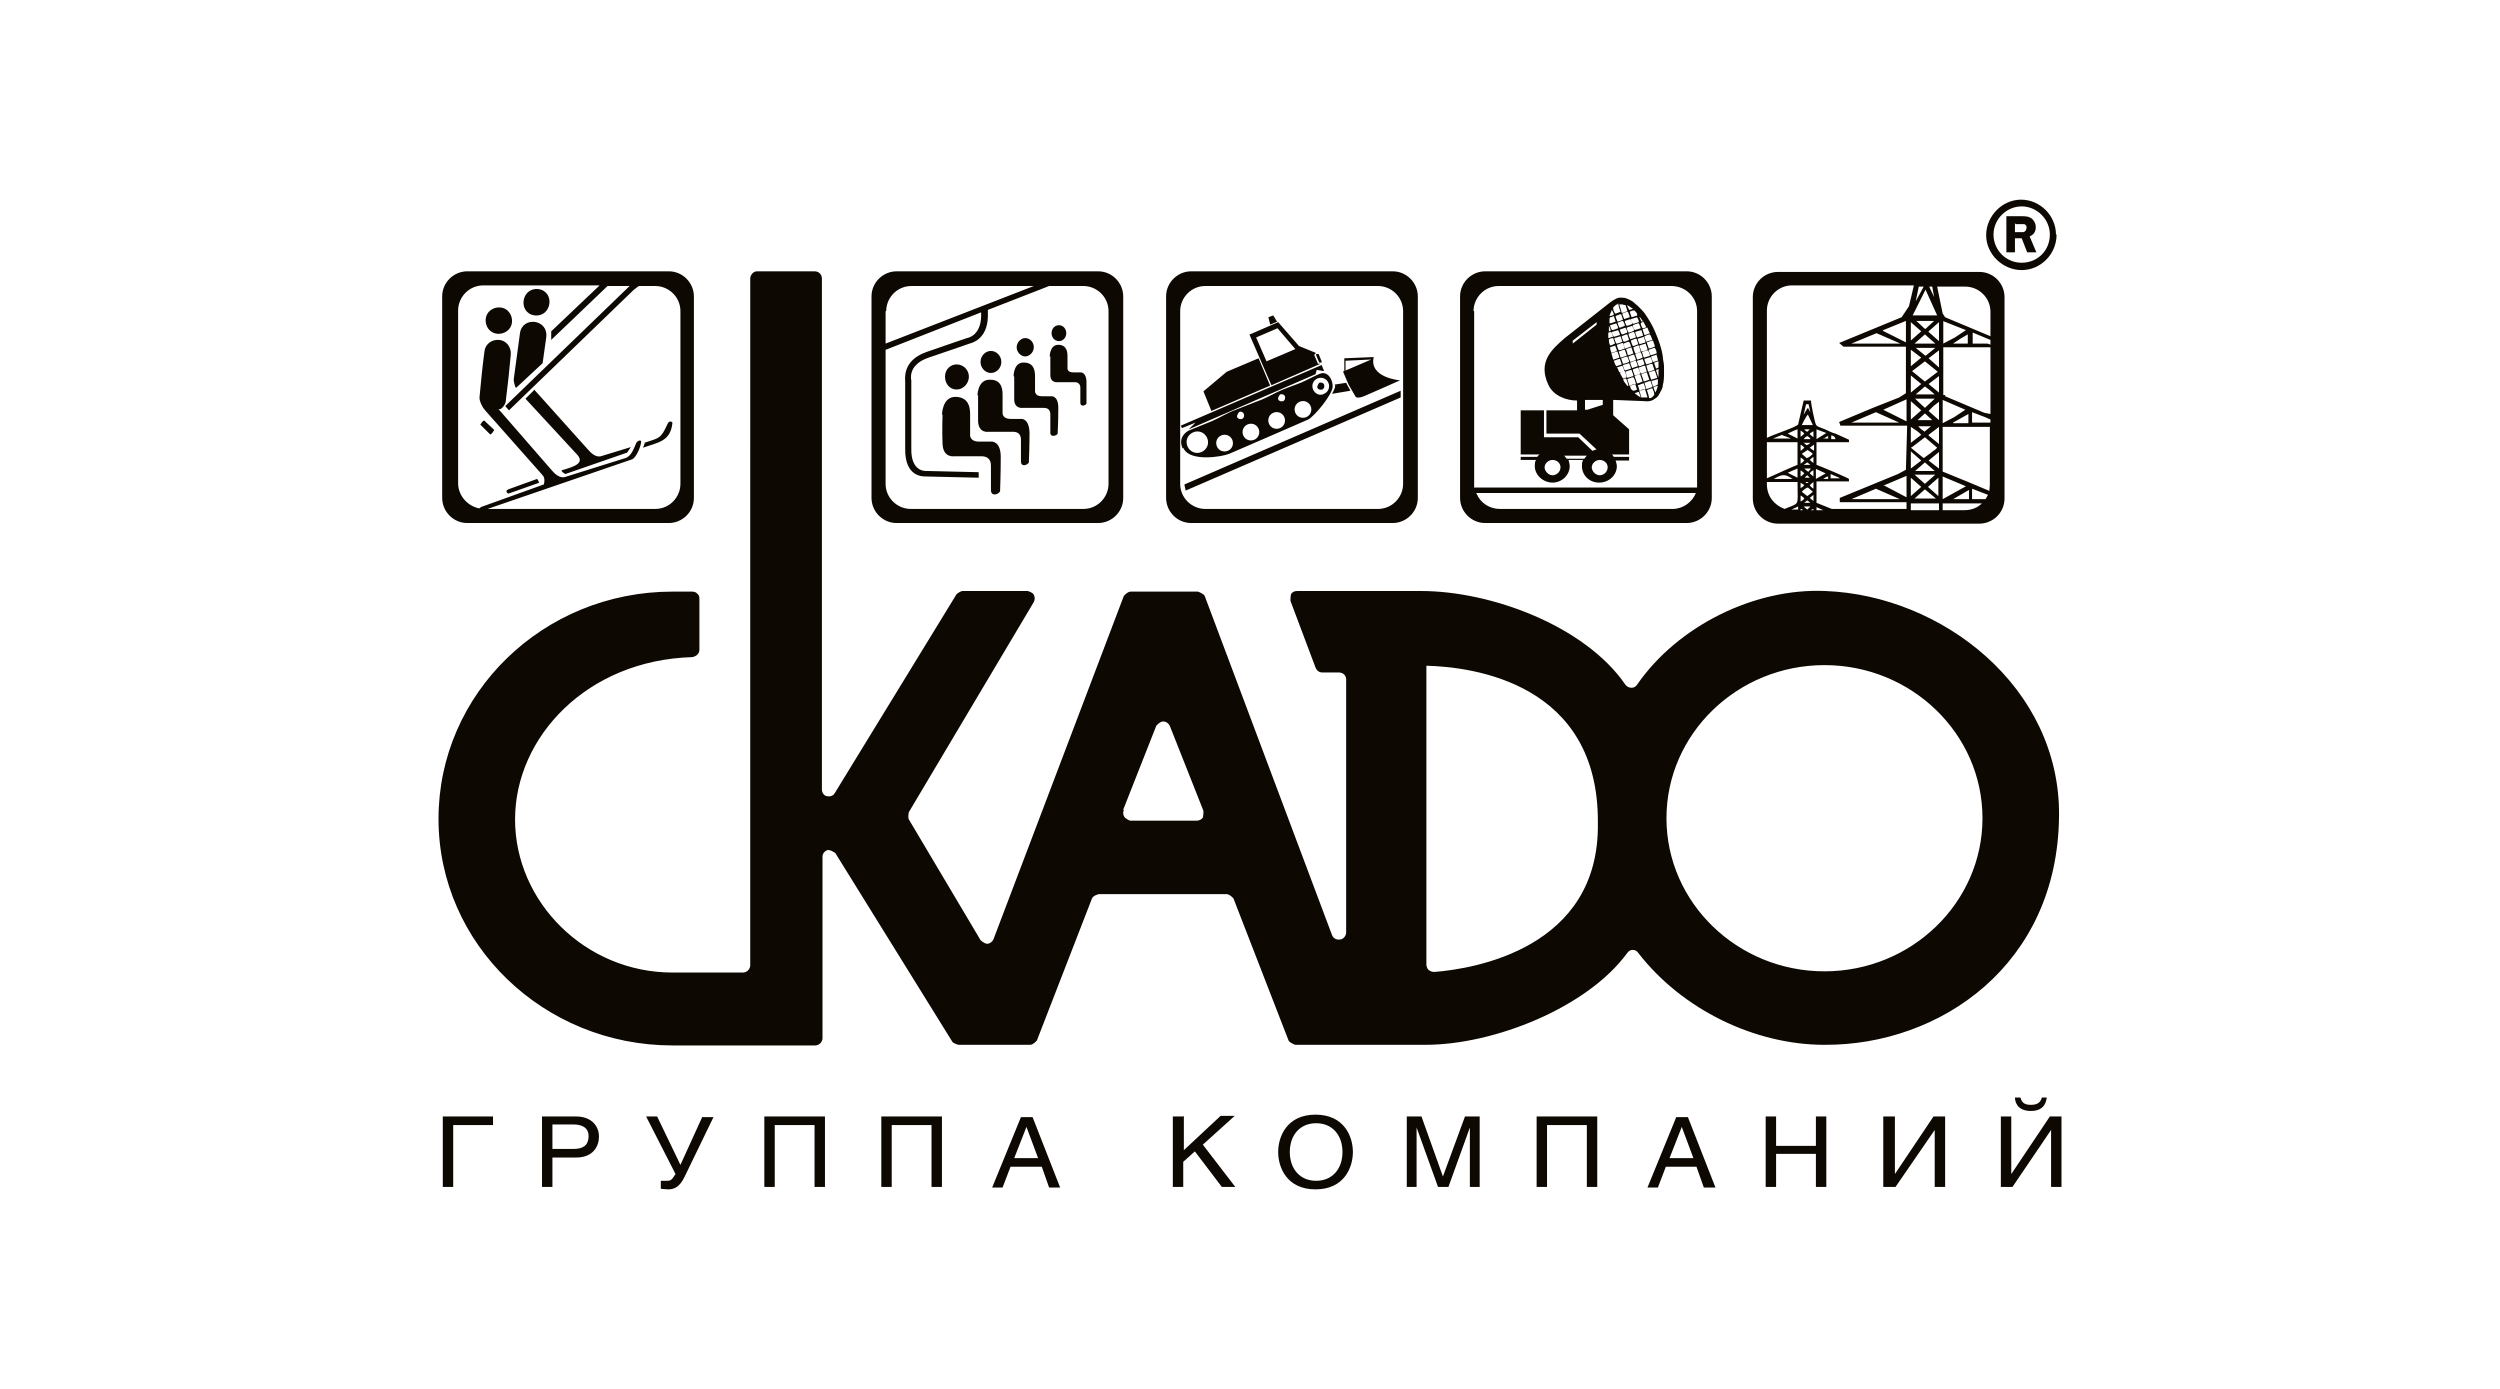 <?xml version="1.0" encoding="UTF-8"?> <svg xmlns="http://www.w3.org/2000/svg" id="_Слой_2" data-name="Слой 2" viewBox="0 0 40.82 22.68"><defs><style> .cls-1 { fill: none; } .cls-2 { fill: #0d0802; fill-rule: evenodd; } </style></defs><g id="Layer_1" data-name="Layer 1"><g><rect class="cls-1" width="40.82" height="22.68" rx=".91" ry=".91"></rect><g><path class="cls-2" d="M7.23,18.23v1.15h.17v-1.01h.65v-.14h-.81ZM9.02,18.36h.34c.14,0,.25.05.25.19,0,.16-.1.21-.25.21h-.34v-.4h0ZM9.02,18.9h.39c.27,0,.37-.18.37-.34,0-.19-.14-.33-.37-.33h-.56v1.15h.17v-.49h0ZM11.47,18.23l-.36.79-.38-.79h-.18l.48.94c-.06.09-.07.11-.14.11-.04,0-.07,0-.1,0v.13s.08.01.12.01c.1,0,.19-.04.27-.21l.47-.97h-.18ZM12.48,18.23v1.15h.17v-1.01h.65v1.01h.17v-1.15h-.99ZM14.39,18.23v1.15h.17v-1.01h.65v1.01h.17v-1.15h-.99ZM17.01,19.05l.12.34h.18l-.45-1.15h-.19l-.47,1.15h.17l.13-.34h.5ZM16.56,18.91l.2-.51h0l.19.51h-.39ZM19.32,18.23h-.17v1.15h.17v-.41l.19-.17.44.58h.22l-.53-.69.52-.47h-.23l-.6.56v-.56h0ZM21.92,18.81c0,.27-.16.47-.43.47s-.43-.2-.43-.47.16-.47.43-.47.43.2.43.47h0ZM22.09,18.81c0-.25-.14-.61-.61-.61s-.61.36-.61.61.14.61.61.61.61-.36.61-.61h0ZM22.97,18.23v1.15h.16v-.68s0-.18,0-.29h0l.35.97h.17l.35-.97h0c0,.11,0,.25,0,.29v.68h.16v-1.15h-.24l-.36.98h0l-.35-.98h-.24ZM25.09,18.23v1.15h.17v-1.01h.65v1.01h.17v-1.15h-.99ZM27.7,19.05l.12.34h.19l-.45-1.15h-.19l-.47,1.15h.17l.13-.34h.5ZM27.26,18.91l.2-.51h0l.19.51h-.39ZM29,18.23h-.17v1.15h.17v-.54h.65v.54h.17v-1.15h-.17v.48h-.65v-.48h0ZM30.92,18.23h-.17v1.15h.2l.64-.93h0v.93h.17v-1.15h-.19l-.63.94h0v-.94h0ZM32.84,18.23h-.17v1.15h.19l.63-.93h0v.93h.17v-1.15h-.19l-.63.94h0v-.94h0ZM32.99,17.92h-.09c0,.06.03.22.26.22s.25-.16.26-.22h-.08c-.02.07-.06.12-.18.12s-.15-.05-.17-.12h0Z"></path><path class="cls-2" d="M18.34,13.22l.54-1.37s.06-.07.11-.07.09.03.11.07l.55,1.39s0,.08-.01.11c-.02.03-.06.05-.1.05h-1.09s-.07-.03-.09-.06c-.02-.03-.03-.07-.01-.11h0ZM31.43,7.99l.18.15h-.35s.17-.15.17-.15h0ZM28.85,5.09v2.06c.14-.07.47-.17.51-.22l.09-.39h.12c0,.06.06.35.08.39.02.04.05.04.15.08.04.02.12.06.17.07l.22.1v.04s-.16,0-.16,0h-.07s-.3,0-.3,0v.37c.06.02.51.21.53.23v.04s-.53,0-.53,0v.35l.25.1h1.22v-.11h-1.09v-.07s.95-.39.95-.39l.13-.07.02-.72h-1.09s-.02-.06-.02-.06l.55-.23.43-.17.11-.07v-.76h-1.02l-.07-.06,1.02-.42.12-.18.08-.34h-1.99c-.23,0-.41.19-.41.41h0ZM31.2,8.33h.46v-.11h-.46v.11h0ZM31.72,8.33h.36c.11,0,.21-.04.28-.11h-.64v.11h0ZM32.42,8.15s.03-.05.04-.07l-.26-.1v.17s.22,0,.22,0h0ZM32.48,8.02s.01-.07.01-.1v-.95h-.77v.73l.44.18.31.13h0ZM32.5,6.9v-.05l-.09-.04-.21-.08v.17s.3,0,.3,0h0ZM32.5,6.76v-1.09h-.77v.78h.03s0,.02,0,.02l.64.27.1.02h0ZM32.5,5.63v-.08l-.29-.12v.18h.24l.06.02h0ZM32.5,5.48v-.39c0-.23-.19-.41-.41-.41h-.46l.09.44h0s.04.06.04.06l.74.31h0ZM31.55,4.68h-.05l.08.17-.03-.17h0ZM31.41,4.68h-.08l-.05.24.13-.24h0ZM31.02,8.15h-.79l.4-.17.39.17h0ZM31.89,8.15l.25-.15-.25.15h.26v-.15l-.26.15h0ZM31.48,7.95l.17-.15v.3s-.17-.15-.17-.15h0ZM31.2,8.1v-.3l.17.15-.17.15h0ZM31.72,8.15v-.37l.38.16-.38.21h0ZM30.75,7.93l.38-.16v.35s-.38-.2-.38-.2h0ZM31.43,7.9l-.17-.15h.34l-.17.15h0ZM31.43,7.55l.16.14h-.32s.16-.14.16-.14h0ZM31.2,7.37l.17.15-.17.13v-.28h0ZM31.49,7.52l.17-.14v.27s-.17-.13-.17-.13h0ZM31.22,7.3l.21-.16.2.17-.03.03-.03.02-.05.04-.11.08-.21-.17h0ZM31.49,7.1l.17-.13v.28l-.17-.14h0ZM31.2,6.97l.09.06.04.03.04.04-.17.13v-.27h0ZM31.43,7.05l-.06-.04-.05-.05h.21s-.11.09-.11.09h0ZM31.89,6.9l.25-.14v.15h-.21s-.04,0-.04,0h0ZM30.23,6.9l.4-.17.38.17h-.78ZM31.31,6.86l.12-.11.12.11h-.23ZM31.49,6.71l.08-.08.09-.07v.3l-.17-.15h0ZM31.2,6.55l.17.15-.17.15v-.3h0ZM31.72,6.53l.37.16-.18.12-.19.1v-.37h0ZM30.75,6.69l.38-.17v.36s-.38-.19-.38-.19h0ZM31.43,6.66l-.16-.15h.32l-.16.15h0ZM31.28,6.44l.15-.13.08.06.08.07h-.31ZM31.66,6.14v.27l-.17-.14.17-.13h0ZM31.2,6.13l.17.14-.17.14v-.28h0ZM31.22,6.06l.21-.16.21.17-.21.16-.21-.17h0ZM31.66,5.72v.28l-.17-.15.17-.13h0ZM31.2,5.71l.17.13-.17.14v-.27h0ZM31.27,5.68h.33s-.16.13-.16.13l-.16-.13h0ZM31.26,5.61l.17-.15.17.15h-.34ZM30.23,5.61l.41-.17.39.17h-.79ZM31.89,5.61l.12-.08.12-.07v.15h-.24ZM31.49,5.41l.17-.15v.31l-.17-.15h0ZM31.2,5.26l.17.15-.17.15v-.31h0ZM31.72,5.24l.38.15-.18.12-.19.1v-.37h0ZM30.75,5.39h0s0,0,0,0l.37-.15v.35s-.38-.19-.38-.19h0ZM31.43,5.37l-.14-.13h.29l-.14.13h0ZM31.23,5.15l.21-.42.19.42h-.4ZM28.85,7.22v.59c.13-.06.49-.22.5-.22v-.37h-.5ZM28.85,7.87v.04c0,.19.12.34.29.4.04-.02.08-.03.1-.04.14-.06.11-.04.11-.4h-.5ZM29.24,8.32s.02,0,.03,0h.09v-.05l-.11.05h0ZM29.4,8.33h.04s-.02-.02-.04-.02v.02h0ZM29.57,8.33h.04v-.02s-.03.01-.04.02h0ZM29.66,8.33h.11s-.07-.03-.11-.05v.05h0ZM29.45,8.27h.11l-.05.05s-.04-.03-.06-.05h0ZM29.51,8.17l.05.04h-.1s.02-.02.05-.04h0ZM29.55,8.13l.06-.05v.1s-.04-.03-.06-.05h0ZM29.4,8.18v-.09s.04.02.06.05c-.01.02-.04.04-.06.05h0ZM29.42,8.03s.05-.06.1-.07l.08.07s-.06.05-.09.07l-.09-.07h0ZM29.55,7.92l.06-.05v.11s-.05-.03-.06-.06h0ZM29.4,7.97v-.09s.04.03.06.04c-.01.02-.04.04-.06.05h0ZM29.53,7.87s-.03.04-.05,0h.05ZM30.04,7.81s0,0,0,0c0,0,0,0,0,0h-.15v-.07l.14.06h0ZM29.77,7.82s.05-.04.08-.04v.04s-.04,0-.04,0h-.05ZM28.96,7.82s0,0,.02-.01c.14-.08.18-.06.29.01h-.3ZM29.47,7.8s.01-.02.04-.04l.04.04h-.07ZM29.55,7.73s.02-.04.06-.05v.1s-.06-.05-.06-.05h0ZM29.4,7.68s.05.03.06.05c-.02.02-.04.04-.06.05v-.1h0ZM29.66,7.66l.15.07-.16.09v-.16h0ZM29.19,7.72s.13-.06.16-.07v.15s-.16-.08-.16-.08h0ZM29.52,7.7s-.04-.03-.06-.05h.11s-.04.05-.04.05h0ZM29.51,7.55l.05.04h-.11s.06-.04.06-.04h0ZM29.4,7.47s.05.03.06.05c-.02.02-.04.04-.06.05v-.09h0ZM29.55,7.51s.04-.04.06-.05v.1s-.04-.03-.06-.05h0ZM29.5,7.34s.07.04.1.07c-.03.03-.06.06-.1.07l-.08-.07.09-.06h0ZM29.62,7.26v.1s-.05-.03-.07-.05l.07-.05h0ZM29.4,7.26s.04.02.06.05c-.03.03-.03.03-.06.05v-.09h0ZM29.45,7.23h.11s-.03.03-.06.04l-.05-.04h0ZM29.9,7.11s.06,0,.07.06h-.07v-.06h0ZM29.77,7.17s.02-.02.04-.03c.02-.01.01-.01.04-.02v.04s-.08,0-.08,0h0ZM29.51,7.12s.02.01.03.02c.02.02.01.01.02.03h-.11s.03-.04.06-.05h0ZM29.11,7.11s.09.03.11.04c.02.01,0,0,.02.01h-.29s.12-.05.15-.06h0ZM29.55,7.09s0-.02.03-.03c.02-.02.01,0,.03-.02v.1s-.06-.05-.06-.05h0ZM29.4,7.03s.05.03.06.05c-.02.02-.04.04-.06.05v-.11h0ZM29.66,7.01l.16.06-.16.1v-.16h0ZM29.19,7.08s.12-.06.16-.07v.15s-.16-.08-.16-.08h0ZM29.51,7.05s-.03-.01-.05-.04h.09s-.04.04-.04.04h0ZM29.42,6.94s.07-.15.1-.17l.08.17h-.17ZM29.49,6.6h.04s.03.13.03.13c-.02-.03-.02-.04-.04-.07-.03.03-.04.07-.07.11l.04-.17h0ZM29.03,4.44h3.29c.23,0,.41.19.41.41v3.29c0,.23-.19.41-.41.41h-3.29c-.23,0-.41-.19-.41-.41v-3.29c0-.23.19-.41.41-.41h0ZM24.07,5.08v2.82s0,.04,0,.06h3.64s0-.05,0-.06v-2.82c0-.23-.19-.41-.42-.41h-2.82c-.23,0-.41.19-.41.41h0ZM24.11,8.06c.06.15.21.25.38.25h2.82c.17,0,.32-.11.38-.26h-3.59ZM24.25,4.43h3.29c.23,0,.41.19.41.41v3.29c0,.23-.19.41-.41.41h-3.29c-.23,0-.41-.19-.41-.41v-3.29c0-.23.19-.41.41-.41h0ZM26.34,6.53h0s0,.25,0,.25l.26.23v.41h-.28s.02.02.03.04h.25v.06h-.22s.02.06.02.09c0,.15-.13.27-.29.27s-.28-.12-.28-.27c0-.03,0-.07.02-.1h-.24s.02.06.02.1c0,.15-.13.27-.28.27s-.29-.12-.29-.27c0-.03,0-.07.02-.1h-.25v-.05h.27s.02-.03.04-.04h-.31v-.72h.38v.44h.56s.23.22.23.22c.02,0,.04-.02.07-.02l-.28-.26h-.54v-.38s.5,0,.5,0v-.16c-.18,0-.39-.08-.47-.26-.17-.37.05-.57.27-.76l.75-.59h0s.08-.06.14-.07c.04,0,.08,0,.11.01.05.02.1.04.14.08.06.05.11.1.16.16.07.1.13.2.18.32.05.12.1.25.12.39,0,.05.02.11.02.16,0,.04,0,.07,0,.1,0,.07,0,.14-.02.21,0,.05-.03.09-.05.13-.02.04-.04.07-.08.09-.05.04-.11.05-.17.04l-.5-.02h0ZM25.91,7.44s-.03.03-.04.05h-.29s-.02-.03-.04-.05h.37ZM26.12,7.51c-.07,0-.13.06-.13.12s.06.13.13.13.13-.06.13-.13-.06-.12-.13-.12h0ZM25.35,7.51c-.07,0-.13.06-.13.12s.06.13.13.13.13-.06.13-.13-.06-.12-.13-.12h0ZM26.74,5.14s0,0,0,0c0,0,0,0,0,0h0ZM26.6,6.32s0,0,0,.01t0-.01h0ZM27.08,6.18s0,0,0,.01h0s0,0,0-.02c0,0,0,0,0,0h0ZM26.82,5.24h0s-.03-.05-.05-.07c0,0,0,0,0,0,0,0,0,0,0,0,0,.03.02.05.03.08.02,0,.03,0,.04-.01h0ZM26.26,5.41s.03,0,.04-.01c0-.03-.02-.06-.03-.08,0,0,0,0,0,0,0,0,0,0,0,0v.09h0ZM26.66,5.04s-.06-.04-.09-.06c0,.03.02.05.03.08.02,0,.04-.01.07-.02h0ZM26.32,5.06s-.03.06-.04.1c.03,0,.05-.01.07-.02,0-.03-.02-.05-.03-.08h0ZM26.69,6.42s.06.05.1.07c-.01-.03-.02-.06-.03-.09-.02,0-.04.01-.07.02h0ZM27.07,6.3s-.05.01-.07.02c0,.03.02.06.03.09.02-.04.03-.07.04-.11h0ZM26.51,6.2s0,.01,0,.02c.02.03.04.05.06.08t.02,0s0,0,0,0c-.01-.04-.02-.08-.04-.12-.02,0-.04.01-.05.01h0ZM27.09,6.03s-.03,0-.05.01c.01.04.02.08.04.12,0,0,0,0,0,0,0,0,0,0,0,0,0-.04,0-.08,0-.12h0ZM26.88,5.34s-.03-.05-.04-.08c-.02,0-.04,0-.05.02,0,.03.02.06.03.08.02,0,.04-.01.07-.02h0ZM26.34,5.5s-.02-.06-.03-.08c-.02,0-.03.01-.05.01,0,.02,0,.08,0,.09.02,0,.04-.01.06-.02h0ZM26.45,6.09s.03.06.05.09c.02,0,.04-.01.06-.02,0-.03-.02-.06-.03-.1-.03,0-.05.01-.07.02h0ZM27.03,6.02s.04-.01.05-.02c0-.03,0-.07,0-.1-.03,0-.05.02-.07.02,0,.03.02.06.03.1h0ZM26.82,5.38s.02.06.03.09c.03,0,.06-.02.09-.03-.02-.03-.03-.06-.04-.09-.02,0-.05.02-.07.02h0ZM26.27,5.55s0,.06.02.09c.03,0,.05-.02.08-.03-.01-.03-.02-.06-.03-.09-.03,0-.05.01-.07.02h0ZM26.4,5.99s.03.06.04.09c.03,0,.05-.02.08-.02,0-.03-.02-.06-.03-.09-.03.01-.06.02-.09.03h0ZM27.05,5.79s-.06.02-.09.03c0,.03.02.06.03.09.03,0,.05-.02.08-.02,0-.03-.01-.06-.02-.09h0ZM26.62,5.21s-.06.02-.09.03c0,.03.02.06.03.08.03,0,.06-.02.09-.03,0-.03-.02-.06-.03-.08h0ZM26.41,5.27s.02.06.03.08c.03,0,.06-.02.09-.03,0-.03-.02-.06-.03-.08-.03,0-.06.02-.09.03h0ZM26.65,5.32s-.06.02-.09.03c0,.03.02.06.03.08.03,0,.06-.02.09-.03,0-.03-.02-.06-.03-.08h0ZM26.54,5.35s-.06.02-.09.03c0,.03.02.06.03.08.03,0,.06-.02.09-.03,0-.03-.02-.06-.03-.08h0ZM26.88,5.58s.06-.02.1-.03c-.01-.03-.02-.06-.04-.09-.03,0-.06.02-.09.03,0,.03.02.06.03.09h0ZM26.38,5.64s-.06.02-.09.03c0,.03.01.06.02.09.03,0,.06-.02.09-.03,0-.03-.02-.06-.03-.09h0ZM26.54,5.69s.06-.02.09-.03c0-.03-.02-.06-.03-.08-.03,0-.06.02-.09.03,0,.03.02.06.03.09h0ZM26.75,5.62s-.02-.06-.03-.09c-.03,0-.06.02-.09.03,0,.03.02.06.03.09.03,0,.06-.02.09-.03h0ZM26.83,5.86s-.06.02-.1.03c0,.03.02.06.03.09.03,0,.06-.02.09-.03,0-.03-.02-.06-.03-.09h0ZM26.48,5.95s-.02-.06-.03-.09c-.03,0-.06.02-.1.03.01.03.02.06.04.09.03-.01.06-.02.09-.03h0ZM26.96,5.8s.06-.02.09-.03c0-.03-.01-.06-.03-.09-.03,0-.06.02-.1.03,0,.03.02.06.03.09h0ZM26.65,6.01s.06-.02.09-.03c0-.03-.02-.06-.03-.09-.03,0-.06.02-.09.03,0,.03.02.06.03.09h0ZM26.62,5.91s.06-.02.09-.03c0-.03-.02-.06-.03-.09-.03,0-.06.02-.09.03,0,.03.02.06.03.09h0ZM26.7,5.78s.02.06.03.09c.03,0,.06-.02.09-.03,0-.03-.02-.06-.03-.09-.03,0-.06.02-.09.03h0ZM26.66,5.29s.07-.02.1-.03c0-.03-.02-.06-.03-.08-.03.01-.07.02-.1.03,0,.03.02.05.03.08h0ZM26.39,5.28s-.07.02-.1.03c0,.03.02.06.03.08.03,0,.07-.02.1-.03,0-.03-.02-.06-.03-.08h0ZM26.79,5.36s-.02-.06-.03-.08c-.04,0-.07.02-.1.03,0,.03.02.06.03.08.04-.01.07-.02.1-.03h0ZM26.35,5.5s.07-.02.1-.03c0-.03-.02-.06-.03-.08-.03.01-.06.02-.1.03,0,.03.02.06.03.08h0ZM26.5,5.22s-.02-.06-.03-.09c-.03,0-.06.02-.09.03,0,.03.02.06.03.09.03,0,.06-.02.09-.03h0ZM26.62,5.54s.06-.02.09-.03c0-.03-.02-.06-.03-.09-.03,0-.06.02-.09.03,0,.03.02.06.03.09h0ZM26.6,5.55s-.02-.06-.03-.09c-.03,0-.06.02-.09.03,0,.03.02.06.03.09.04,0,.06-.02.09-.03h0ZM26.52,5.21s.06-.02.09-.03c0-.03-.02-.06-.03-.09-.03,0-.06.02-.09.03,0,.03.02.06.03.09h0ZM26.53,5.69s-.02-.06-.03-.09c-.03,0-.06.02-.1.03,0,.03.02.06.03.09.04,0,.07-.02.1-.03h0ZM26.87,5.59s-.02-.06-.03-.09c-.03.01-.06.02-.1.03,0,.03.02.06.03.09.03-.01.07-.02.1-.03h0ZM26.73,5.15s0-.02,0-.03t-.04-.05h0s0,0-.02,0c-.02,0-.04.01-.06.02,0,0,0,0,0,0,.01.03.02.06.03.09.03-.01.07-.02.1-.03h0ZM26.36,5.16s-.04.01-.06.02c-.01,0-.02,0-.02.03,0,.01,0,.03,0,.04,0,.01,0,.02,0,.03,0,0,0,0,0,0,.03,0,.07-.02.1-.03-.01-.03-.02-.06-.03-.09h0ZM26.95,5.83s-.07.02-.1.03c0,.03.02.06.03.09.04-.01.07-.02.1-.03,0-.03-.02-.06-.03-.09h0ZM26.75,6s-.06.02-.09.03c0,.03.02.06.03.1.03,0,.06-.02.09-.03,0-.03-.02-.06-.03-.1h0ZM26.53,6.05s.07-.02.1-.03c0-.03-.02-.06-.03-.09-.03.01-.07.02-.1.03,0,.03.02.06.03.09h0ZM26.89,6.07s-.02-.06-.03-.1c-.03,0-.06.02-.1.03,0,.03.02.07.03.1.03,0,.06-.02.09-.03h0ZM26.84,5.84s.07-.02.1-.03c0-.03-.02-.06-.03-.09-.04,0-.07.02-.1.03.01.03.02.06.03.09h0ZM26.74,6.28s.02.06.03.1c.03,0,.06-.02.1-.03-.01-.03-.02-.06-.03-.09-.03,0-.06.02-.09.03h0ZM26.47,5.85s.02.06.03.09c.03,0,.07-.02.1-.03,0-.03-.02-.06-.03-.09-.04.01-.07.02-.1.03h0ZM26.64,5.67s-.06.02-.09.03c.01.03.02.06.03.1.03,0,.06-.02.09-.03-.01-.03-.02-.06-.03-.09h0ZM26.79,5.74s-.02-.06-.03-.1c-.03,0-.06.02-.09.03,0,.03.02.07.03.1.03,0,.06-.02.09-.03h0ZM26.94,6.22s-.06.02-.09.03c.01.03.02.06.03.1.03,0,.06-.02.1-.03,0-.03-.02-.06-.03-.1h0ZM26.83,5.48s-.02-.06-.03-.09c-.04.01-.07.02-.1.03,0,.03.02.06.03.09.03-.01.07-.02.1-.03h0ZM26.49,5.58s-.02-.06-.03-.09c-.03.01-.06.02-.1.03,0,.03.02.06.03.09.04,0,.07-.02.1-.03h0ZM26.35,5.87s.06-.02.09-.03c0-.03-.02-.06-.03-.1-.03,0-.06.02-.1.03.01.03.02.06.03.1h0ZM26.89,5.6s.02.06.03.09c.03,0,.07-.02.1-.03,0-.03-.02-.06-.03-.1-.03,0-.06.02-.1.03h0ZM26.62,6.31h0s0,.04.02.05c0,0,0,0,0,0,0,0,.02.01.02.02,0,0,0,0,.01,0,.02,0,.04-.01.06-.02,0,0,0,0,0,0-.01-.03-.02-.06-.03-.09-.03,0-.07.02-.1.03h0ZM26.96,6.21s.02.06.03.1c.02,0,.04-.01.06-.02.01,0,.02-.01.02-.03,0-.01,0-.03,0-.04,0,0,0-.02,0-.03,0,0,0,0,0,0-.03.01-.07.02-.1.03h0ZM26.54,6.07s.02.06.03.1c.03-.01.07-.02.1-.03,0-.03-.02-.06-.03-.1-.03,0-.07.02-.1.03h0ZM27.01,6.03s-.02-.06-.03-.09c-.04,0-.07.02-.1.03.01.03.02.06.03.1.03,0,.07-.02.1-.03h0ZM26.87,5.61s-.07.02-.1.03c0,.03.02.06.03.1.04,0,.07-.02.1-.03,0-.03-.02-.06-.03-.1h0ZM26.43,5.74s.02.06.03.1c.03-.01.07-.02.1-.03,0-.03-.02-.06-.03-.1-.03,0-.06.02-.1.03h0ZM26.84,6.23s.06-.02.09-.03c-.01-.04-.03-.08-.04-.12-.03,0-.06.02-.09.03.01.04.03.08.04.12h0ZM26.82,6.23s-.03-.08-.04-.12c-.03,0-.06.02-.09.03.01.04.03.08.04.12.03,0,.06-.02.09-.03h0ZM26.57,5.07h0s-.02-.06-.03-.09c0,0,0,0,0,0-.01,0-.03,0-.05-.01-.02,0-.03,0-.05,0,.01.05.03.09.04.14.03,0,.06-.02.09-.03h0ZM26.41,4.97s0,0-.01,0c-.02.01-.04.03-.06.05,0,0,0,.01,0,.02,0,.03.02.05.03.08,0,0,0,0,0,0,.03,0,.06-.02.09-.03-.02-.05-.03-.09-.04-.14h0ZM27.02,6.05s-.07.02-.1.03c.01.04.03.08.04.12.03-.01.07-.02.1-.03-.01-.04-.03-.08-.04-.12h0ZM26.61,6.3s.07-.02.1-.03c0-.02-.03-.11-.04-.11-.03,0-.07.02-.1.03.01.04.03.08.04.12h0ZM26.77,6.39s.02.06.03.1c0,0,0,0,0,0,.02,0,.03,0,.05,0,.02,0,.04,0,.05,0-.01-.05-.03-.09-.04-.14-.03,0-.06.02-.09.03h0ZM26.93,6.5s.02,0,.02,0c.03-.01.04-.03.06-.05,0,0,0,0,0-.02,0-.03-.02-.06-.03-.09,0,0,0,0,0,0-.03,0-.06.02-.09.03.02.05.03.09.04.14h0ZM25.67,5.57l.4-.31v.04s-.39.31-.39.31v-.04h0ZM26.18,6.53h0s-.3,0-.3,0v.16h.04l.25-.08v-.08h0ZM19.27,5.08v2.82c0,.23.19.41.41.41h2.82c.23,0,.41-.19.41-.41v-2.82c0-.23-.19-.41-.41-.41h-2.82c-.23,0-.41.19-.41.41h0ZM19.45,4.43h3.29c.23,0,.41.19.41.41v3.29c0,.23-.19.41-.41.41h-3.29c-.23,0-.41-.19-.41-.41v-3.29c0-.23.19-.41.41-.41h0ZM32.55,3.83c0,.25.2.46.46.46s.46-.2.46-.46c0-.25-.21-.46-.46-.46-.25,0-.46.21-.46.46h0ZM33.58,3.83c0,.32-.26.58-.57.58s-.58-.26-.58-.57.26-.58.57-.58.57.26.57.57h0ZM32.9,3.64v.15h.08s.05,0,.06,0c.01,0,.02-.01.04-.03,0-.01.01-.03.01-.04s0-.03-.01-.04c-.01-.01-.02-.02-.03-.02-.01,0-.03,0-.06,0h-.08ZM32.9,3.89v.23h-.14v-.59h.26s.09,0,.12.02c.03.01.05.03.07.06.02.03.03.06.03.1,0,.07-.03.12-.1.15l.11.26h-.15l-.09-.23h-.1ZM15.38,6.78s0-.31.23-.3c.24.01.23.23.23.31s0,.32,0,.32c0,0,0,.1.14.1.15,0,.2,0,.2,0,0,0,.16-.02.16.25,0,.28-.01.53-.01.53,0,0,0,.02,0,.03-.03.06-.15.09-.15-.02,0-.07,0-.27,0-.4,0-.1-.06-.15-.15-.15h-.45s-.18.03-.19-.2c-.01-.22,0-.49,0-.49h0ZM14.46,5.08v.53l2.42-.94h-2c-.23,0-.41.19-.41.41h0ZM14.46,5.71v2.19c0,.23.19.41.41.41h2.82c.23,0,.41-.19.41-.41v-2.82c0-.23-.19-.41-.41-.41h-.56l-1,.39s0,.07,0,.11c-.01.37-.26.43-.3.44-.03.01-.31.11-.67.23-.35.12-.28.37-.28.37h0s0,.65,0,1.11c-.01.4.25.37.25.37h0s.85.02.85.02v.09s-.85-.02-.85-.02c-.05,0-.36.02-.35-.46,0-.44,0-1.03,0-1.09,0-.04-.05-.34.34-.48.4-.14.67-.23.67-.23h0s.22-.03.23-.35c0-.02,0-.05,0-.07l-1.58.62h0ZM14.64,4.43h3.29c.23,0,.41.19.41.41v3.29c0,.23-.19.41-.41.41h-3.29c-.23,0-.41-.19-.41-.41v-3.29c0-.23.19-.41.41-.41h0ZM17.14,5.82s0-.19.14-.19c.15,0,.15.14.15.19s0,.2,0,.2c0,0,0,.06.09.06.09,0,.12,0,.12,0,0,0,.1-.01.1.16,0,.17,0,.33,0,.33,0,0,0,.01,0,.02-.02.04-.1.05-.1-.01,0-.04,0-.17,0-.25,0-.06-.04-.09-.09-.09h-.28s-.12.02-.12-.12c0-.14,0-.3,0-.3h0ZM17.29,5.31c.07,0,.12.06.12.13s-.05.13-.12.13-.12-.06-.12-.13.05-.13.12-.13h0ZM16.55,6.14s0-.23.17-.22c.18,0,.18.17.18.23s0,.24,0,.24c0,0,0,.08.11.08.11,0,.15,0,.15,0,0,0,.12-.02.12.19,0,.21-.01.4-.01.4,0,0,0,.01,0,.02-.02.04-.12.06-.12-.01,0-.05,0-.2,0-.3,0-.08-.04-.11-.11-.11h-.34s-.14.02-.14-.14c0-.17,0-.37,0-.37h0ZM16.74,5.52c.08,0,.14.07.14.15s-.07.15-.14.15-.14-.07-.14-.15.07-.15.14-.15h0ZM15.96,6.46s0-.27.21-.26c.21,0,.2.2.2.27s0,.28,0,.28c0,0,0,.09.13.09.13,0,.17,0,.17,0,0,0,.13-.02.14.22,0,.24-.01.46-.01.46,0,0,0,.02,0,.03-.03.05-.13.08-.13-.02,0-.06,0-.23,0-.35,0-.09-.05-.13-.13-.13h-.4s-.16.03-.17-.17c0-.2,0-.43,0-.43h0ZM16.18,5.73c.09,0,.17.08.17.18s-.08.18-.17.18-.17-.08-.17-.18.08-.18.17-.18h0ZM15.62,5.95c.11,0,.2.09.2.2s-.09.21-.2.21-.19-.09-.19-.21.09-.2.19-.2h0ZM8.14,6.68l.87,1c.05.06.13.13.21.11l.99-.31c.1-.03.14-.16.18-.25.03-.04.07-.05.08-.02-.01.1-.09.27-.15.29l-2.36.81h2.74c.23,0,.41-.19.41-.41v-2.82c0-.23-.19-.41-.41-.41h-.27l-.08.06-2.04,1.97-.06-.07,2.03-1.96h-.36l-.92.88v-.14s.79-.75.79-.75h-1.9c-.23,0-.41.19-.41.41v2.82c0,.2.15.37.34.41,0,0,.02,0,.03-.02l1.03-.37s.03-.1-.02-.15l-.93-1.05-.04-.05h0s-.07-.11-.06-.18c.02-.23.05-.52.08-.74.01-.12.12-.2.24-.19.12.01.2.12.19.24-.02.23-.05.51-.08.74,0,.06-.04.12-.09.15h0ZM7.63,4.43h3.29c.23,0,.41.19.41.41v3.29c0,.23-.19.41-.41.41h-3.29c-.23,0-.41-.19-.41-.41v-3.29c0-.23.19-.41.41-.41h0ZM7.84,6.94s.05-.09.07-.07l.16.15s-.05.09-.07.07l-.16-.16h0ZM8.73,6.37l.87.97c.05.06.13.13.21.11l.49-.15-.06.09-1.01.35s-.07-.04-.06-.06c.11-.04.4-.09.26-.25l-.85-.92.15-.15h0ZM8.81,7.88l-.51.18s-.07-.04,0-.07l.47-.17s.03.04.03.06h0ZM10.52,7.23c.24-.08.27-.06.38-.31.02-.04.05-.05.08-.02-.03.31-.23.32-.48.41l.03-.08h0ZM8.79,4.72c.28.04.22.46-.06.43-.28-.04-.22-.46.06-.43h0ZM8.42,6.33s-.04-.09-.03-.15l.1-.74c.04-.28.46-.23.43.06l-.06.43-.43.4h0ZM8.17,5.02c.12.01.2.12.19.24-.01.12-.12.2-.24.19-.12-.01-.2-.12-.19-.24.01-.12.12-.2.24-.19h0ZM19.34,7.91l3.53-1.53v.11s-3.51,1.52-3.51,1.52l-.02-.09h0ZM21.79,6.28l.19-.03.02.04.05.09-.3.05s.05-.09.05-.12c0,0,0-.01,0-.02h0ZM20.73,6.3l-.95.41-.13-.32.38-.32.52-.22.19.45h0ZM21.97,6.05l.42-.18-.42.02v.17h0ZM21.93,6.07l.09.21.11.19s.01.05.14,0c.12-.05.59-.26.59-.26,0,0-.51-.04-.43-.38l-.48.02v.21h-.01ZM20.86,5.25l-.12.05-.03-.12.08-.03.06.1h0ZM21.58,5.96l-2.3.99.02.04.22-.09-.11.11,2.07-.9.02-.07.12.02-.04-.1h0ZM21.51,5.78h-.02s0,.02,0,.02l.05.12s0,0,.01,0h.03s0-.02,0-.02l-.05-.12s0,0-.01,0h0ZM21.15,5.7l-.29-.34-.35.15.17.39.47-.2h0ZM20.41,5.46l.46-.2.34.39.27.11v.02s-.01,0-.01,0c0,0-.01.01-.01.02l.06.14s0,0,.02,0h.02s0,0,0,0l-.8.35-.36-.83h0ZM19.33,7.32h0s0,0,0,0c0,0,0,0,0,.01.11.21.62.13.74.08.12-.05,1.29-.56,1.29-.56.1-.05.4-.41.4-.54s-.09-.25-.2-.21c-.1.04-.05.02-.05.02-.11.05-.23.12-.35.16-.1.04-.2.07-.3.12-.12.06-.23.12-.35.16l-.33.13c-.14.05-.26.13-.4.19l-.37.15s-.19.09-.1.29h0ZM19.94,7.11c-.07.03-.1.11-.07.18.03.07.11.1.18.07.07-.03.1-.11.07-.18-.03-.07-.11-.1-.18-.07h0ZM20.37,6.93c-.07.03-.1.11-.07.18.03.07.11.1.18.07.07-.03.1-.11.07-.18-.03-.07-.11-.1-.18-.07h0ZM20.79,6.74c-.07.03-.1.11-.07.18.03.07.11.1.18.07.07-.03.1-.11.07-.18-.03-.07-.11-.1-.18-.07h0ZM21.22,6.56c-.07.03-.1.11-.07.18.03.07.11.1.18.07.07-.03.1-.11.07-.18-.03-.07-.11-.1-.18-.07h0ZM19.48,7.06c-.09.04-.13.14-.09.23.04.09.14.13.23.09.09-.04.13-.14.09-.23-.04-.09-.14-.13-.23-.09h0ZM21.54,6.25s-.04.05-.03.08c.01.03.05.04.08.03.03-.01.04-.05.03-.08-.01-.03-.05-.04-.08-.03h0ZM21.51,6.18c-.07.03-.1.11-.07.18.03.07.11.11.18.07.07-.03.1-.11.07-.18-.03-.07-.11-.1-.18-.07h0ZM20.23,6.73s-.04.05-.03.08c.01.03.05.04.08.03.03-.01.04-.05.03-.08-.01-.03-.05-.05-.08-.03h0ZM20.9,6.44s-.04.05-.03.08c.01.03.05.04.08.03.03-.01.04-.05.03-.08-.01-.03-.05-.04-.08-.03h0ZM29.79,10.86c1.42,0,2.58,1.12,2.58,2.5s-1.16,2.5-2.58,2.5-2.58-1.12-2.58-2.5,1.16-2.5,2.58-2.5h0ZM23.29,10.86v4.9s.01.06.04.08c.03.02.05.03.09.03.64-.05,2.7-.38,2.67-2.43h0c.02-2.29-2.04-2.55-2.8-2.57-.04,0,0,0,0,0h0ZM12.35,4.43h.95c.07,0,.12.05.12.12v8.34c0,.05.03.1.08.11.05.01.1,0,.13-.05l1.99-3.25s.06-.05.1-.05h1.06s.08.02.1.06c.02.04.02.08,0,.12l-2.04,3.43s-.02.08,0,.12l1.17,1.97s.06.06.11.06c.04,0,.08-.03.1-.07l2.13-5.61s.06-.07.11-.07h1.1s.09.03.11.07l2.08,5.54c.02.05.07.08.13.07.05,0,.1-.06.1-.11v-4.14c0-.06-.05-.11-.12-.11h-.27c-.05,0-.09-.03-.11-.08l-.41-1.09s0-.07.01-.11c.02-.03.05-.05.1-.05h2.02c1.15,0,2.68.57,3.34,1.53.02.03.06.05.1.05s.07-.02.09-.05c.67-.97,1.93-1.58,3.07-1.53,1.91.07,3.84,1.57,3.82,3.67-.02,2.44-1.95,3.75-3.83,3.74-1.13,0-2.32-.57-3.04-1.5-.02-.03-.05-.05-.09-.05s-.07.02-.09.05c-.65.89-2.17,1.5-3.3,1.5h-2.12s-.09-.03-.11-.07l-.9-2.32s-.06-.07-.11-.07h-2.09s-.09.02-.11.07l-.9,2.32s-.06.07-.11.07h-1.17s-.08-.02-.1-.05l-1.91-3.08s-.08-.06-.13-.05c-.05.02-.08.06-.08.11v2.96c0,.06-.05.12-.12.12h-2.33c-2.1,0-3.82-1.65-3.82-3.7s1.71-3.71,3.82-3.71h.32s.06,0,.08.03c.03.02.04.05.04.08v.84c0,.06-.05.11-.12.12-1.71.05-2.89,1.3-2.89,2.65s1.15,2.5,2.57,2.5h1.15c.06,0,.12-.05.12-.12V4.55c0-.06.05-.12.11-.12h0Z"></path></g></g></g></svg> 